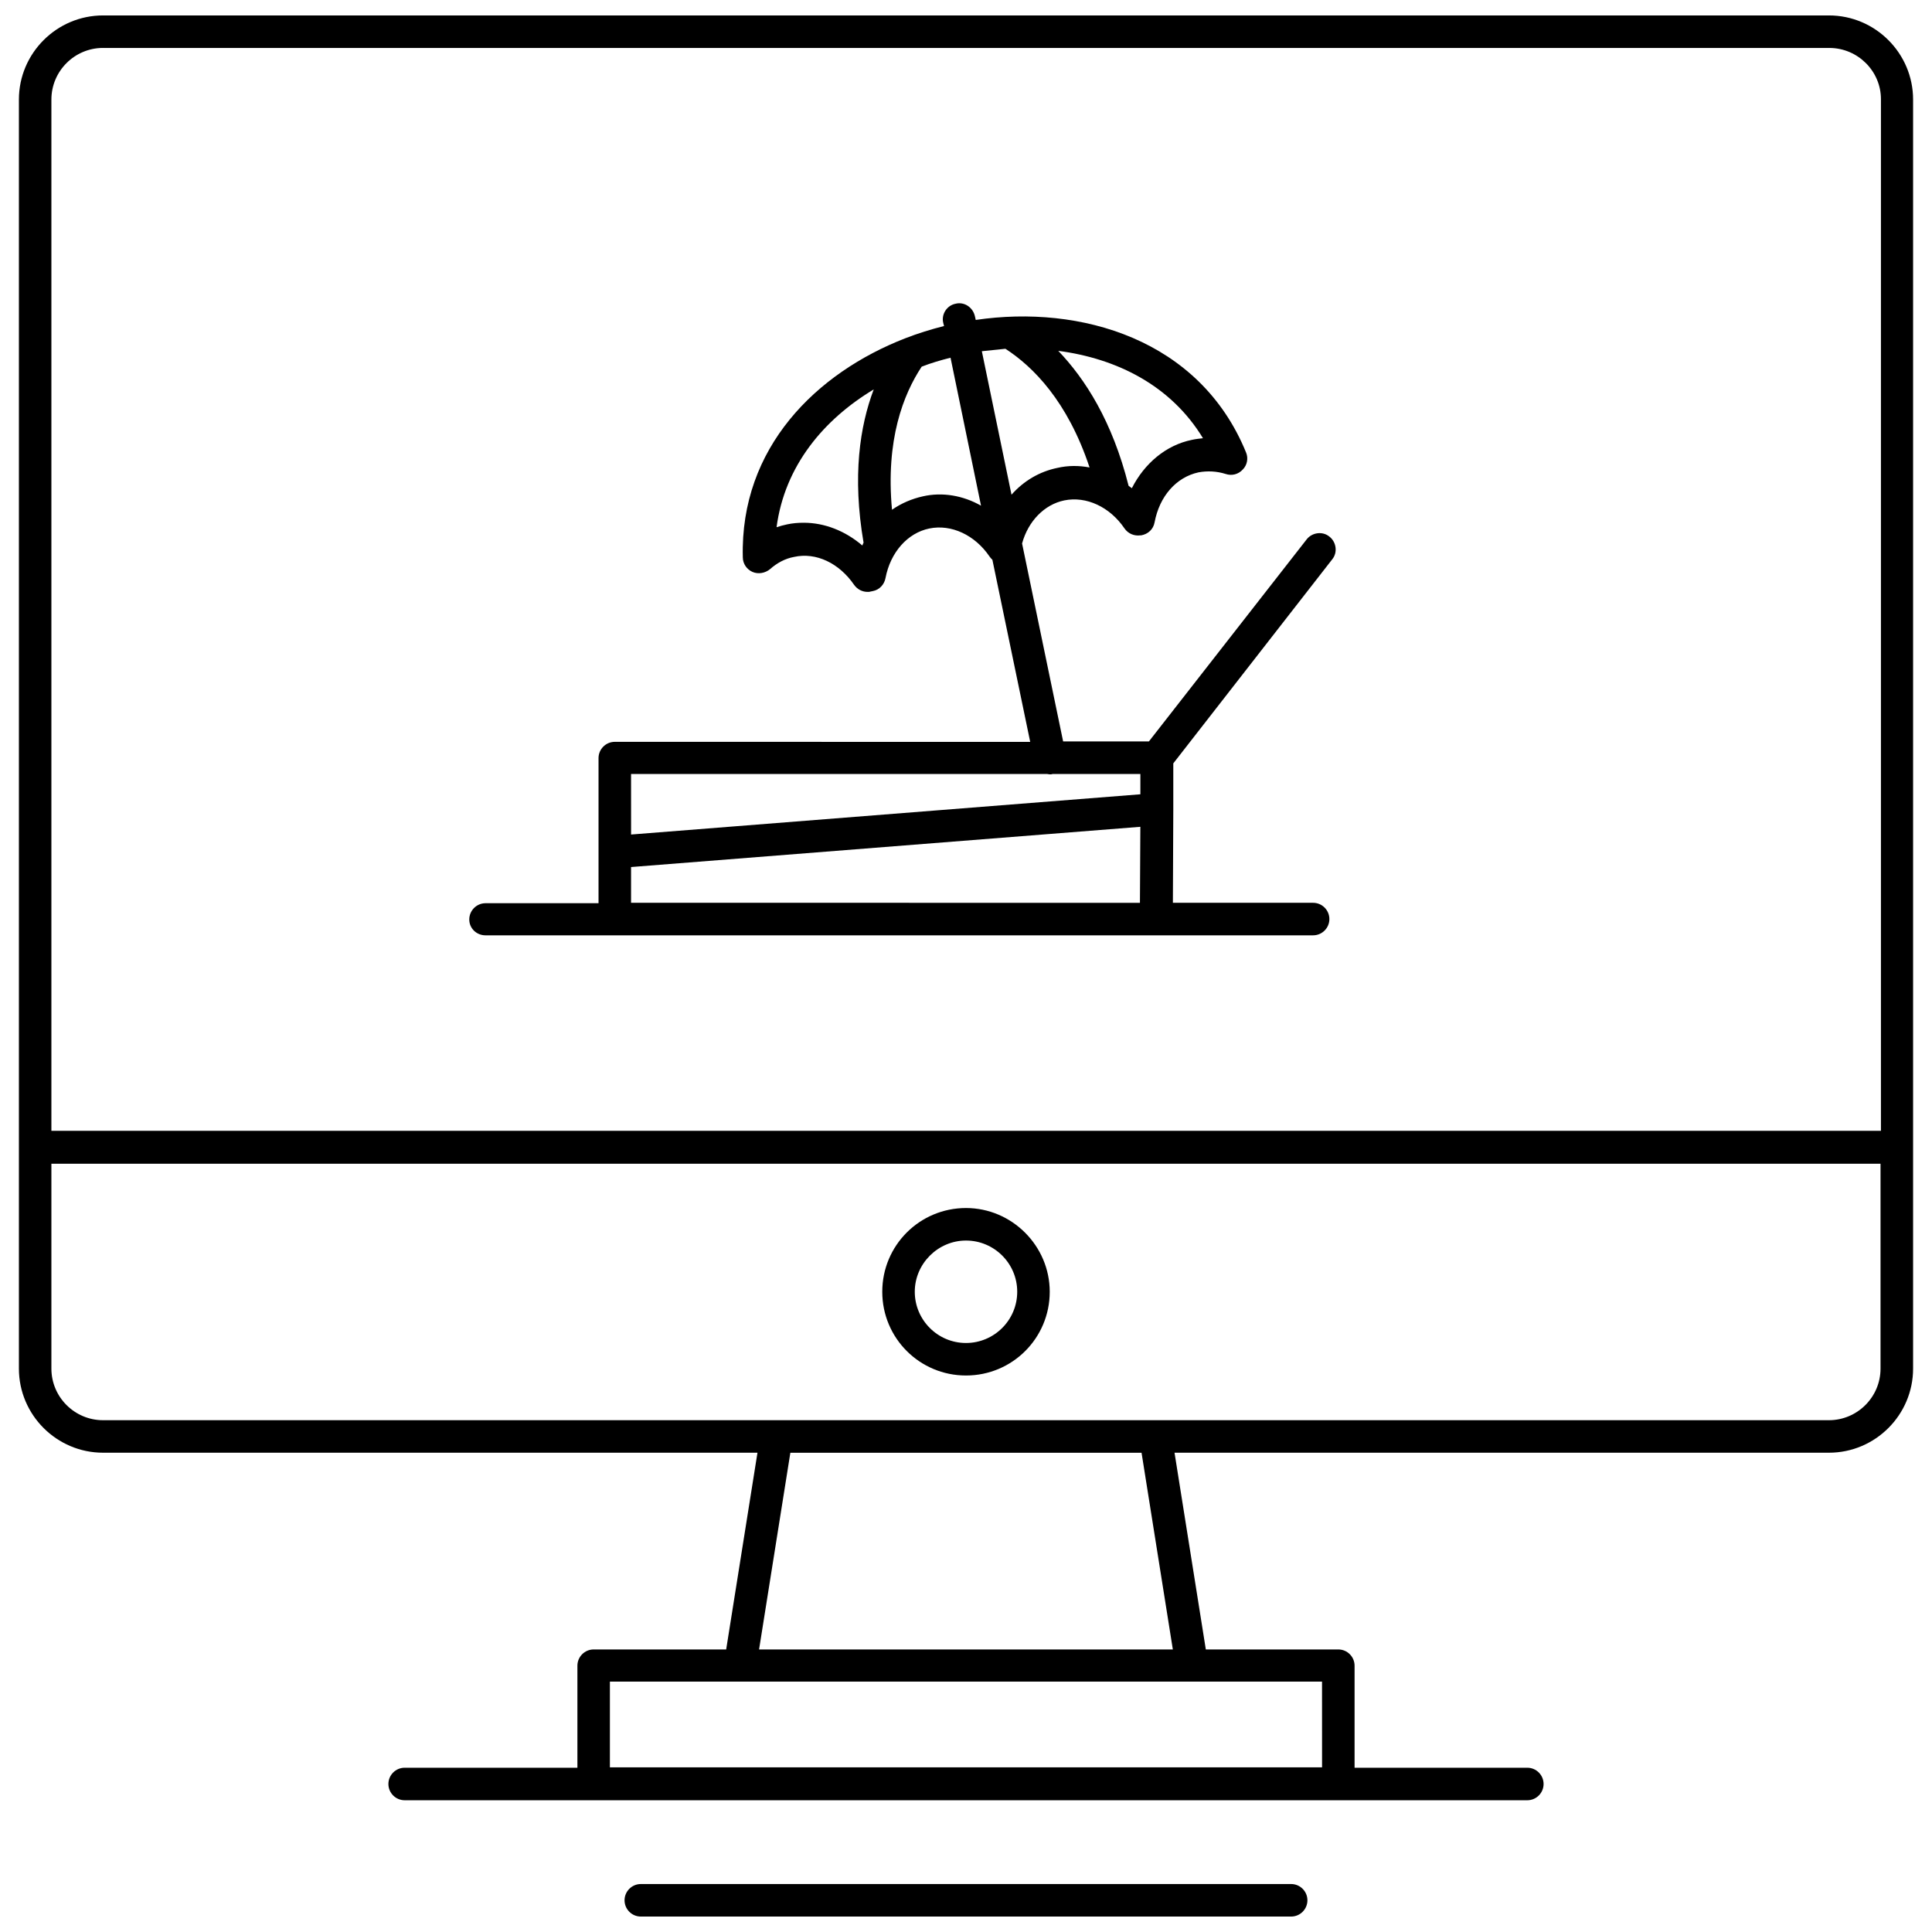 <?xml version="1.0" encoding="UTF-8"?>
<!-- Uploaded to: SVG Repo, www.svgrepo.com, Generator: SVG Repo Mixer Tools -->
<svg width="800px" height="800px" version="1.1" viewBox="144 144 512 512" xmlns="http://www.w3.org/2000/svg">
 <defs>
  <clipPath id="b">
   <path d="m149 148.09h502v473.91h-502z"/>
  </clipPath>
  <clipPath id="a">
   <path d="m309 643h182v8.902h-182z"/>
  </clipPath>
 </defs>
 <path d="m272.67 391.87h219.32c2.371 0 4.309-1.938 4.309-4.309s-1.938-4.309-4.309-4.309h-37.164l0.109-24.559v-0.215-12.172l42.117-54.074c1.508-1.832 1.078-4.633-0.754-6.031-1.832-1.508-4.633-1.078-6.031 0.754l-41.797 53.531h-22.73l-10.879-52.461c1.617-5.926 5.926-10.34 11.203-11.418 5.816-1.184 12.066 1.723 15.941 7.434 0.969 1.398 2.586 2.047 4.199 1.832h0.215c1.832-0.324 3.231-1.617 3.555-3.445 1.293-6.894 5.711-11.957 11.633-13.25 2.371-0.43 4.848-0.324 7.219 0.43 1.617 0.539 3.34 0.109 4.523-1.184 1.184-1.184 1.508-3.016 0.863-4.523-12.281-30.055-43.949-39.211-71.633-35.117l-0.215-0.969c-0.539-2.371-2.801-3.879-5.062-3.34-2.371 0.43-3.879 2.801-3.34 5.062l0.215 0.863c-3.445 0.863-6.894 1.938-10.234 3.231-23.59 9.156-43.844 28.977-43.09 58.062 0 1.723 1.078 3.231 2.586 3.879 1.508 0.645 3.34 0.324 4.633-0.754 1.832-1.617 3.984-2.801 6.356-3.231 5.816-1.293 11.957 1.617 15.941 7.434 0.863 1.184 2.156 1.832 3.555 1.832 0.324 0 0.539 0 0.863-0.109l0.539-0.109c1.723-0.324 3.016-1.723 3.34-3.445 1.293-6.785 5.816-11.957 11.633-13.141 5.816-1.184 12.066 1.723 15.941 7.434 0.215 0.324 0.43 0.539 0.754 0.863l10.02 48.258-110.09-0.012c-2.371 0-4.309 1.938-4.309 4.309v38.457h-29.945c-2.371 0-4.309 1.938-4.309 4.309-0.004 2.371 1.938 4.203 4.305 4.203zm190.13-131.74c-0.969 0.109-1.938 0.215-2.91 0.43-6.894 1.398-12.602 6.246-15.941 12.82-0.324-0.215-0.539-0.43-0.863-0.645-4.309-17.129-11.527-28.332-18.637-35.762 15.512 2.043 29.84 9.152 38.352 23.156zm-52.352-23.699c7.324 4.738 16.48 13.895 22.297 31.453-2.801-0.539-5.711-0.539-8.512 0.109-4.738 0.969-8.941 3.445-12.172 7.109l-7.863-38.027c2.156-0.215 4.203-0.43 6.25-0.645zm-53.43 46.102c-1.508 0-2.91 0.109-4.418 0.43-0.969 0.215-1.832 0.43-2.801 0.754 2.156-16.266 12.496-28.547 25.746-36.516-3.664 9.695-5.711 22.945-2.691 40.609-0.109 0.215-0.215 0.43-0.324 0.754-4.527-3.875-10.02-6.031-15.512-6.031zm31.562-7c-2.91 0.645-5.711 1.832-8.188 3.555-1.723-18.527 3.016-30.594 7.863-37.918 2.477-0.969 5.062-1.723 7.648-2.371l8.078 39.211c-4.738-2.691-10.234-3.66-15.402-2.477zm-77.344 73.574h110.2c0.215 0 0.539 0.109 0.754 0.109s0.539 0 0.754-0.109h23.27v5.387l-134.97 10.664zm0 24.668 134.97-10.664-0.109 20.145-134.86-0.004z"/>
 <g clip-path="url(#b)">
  <path d="m628.69 148.09h-457.38c-12.281 0-22.301 10.02-22.301 22.297v336.3c0 12.281 10.02 22.297 22.297 22.297h173.43l-8.293 52.137h-35.117c-2.371 0-4.309 1.938-4.309 4.309v27.039h-45.781c-2.371 0-4.309 1.938-4.309 4.309s1.938 4.309 4.309 4.309h297.52c2.371 0 4.309-1.938 4.309-4.309s-1.938-4.309-4.309-4.309h-45.781v-27.039c0-2.371-1.938-4.309-4.309-4.309h-35.113l-8.293-52.137h173.43c12.281 0 22.297-10.02 22.297-22.297v-336.3c0-12.277-10.02-22.297-22.297-22.297zm-134.33 464.28h-188.73v-22.73h188.72zm-149.2-31.242 8.293-52.137h93.07l8.293 52.137zm-173.86-424.42h457.49c7.539 0 13.68 6.141 13.68 13.574v273.39h-484.85v-273.29c0-7.539 6.137-13.68 13.68-13.68zm457.38 363.66h-457.38c-7.539 0-13.68-6.141-13.68-13.68v-54.293h484.74v54.293c0 7.539-6.141 13.68-13.68 13.68z"/>
 </g>
 <path d="m400 464.14c-12.281 0-22.191 9.91-22.191 22.191s9.91 22.191 22.191 22.191 22.191-9.91 22.191-22.191c-0.004-12.172-10.02-22.191-22.191-22.191zm0 35.766c-7.539 0-13.574-6.141-13.574-13.574 0-7.434 6.141-13.574 13.574-13.574s13.574 6.031 13.574 13.574c-0.004 7.543-6.144 13.574-13.574 13.574z"/>
 <g clip-path="url(#a)">
  <path d="m486.18 643.29h-172.36c-2.371 0-4.309 1.938-4.309 4.309s1.938 4.309 4.309 4.309h172.35c2.371 0 4.309-1.938 4.309-4.309 0.004-2.371-1.938-4.309-4.305-4.309z"/>
 </g>
</svg>